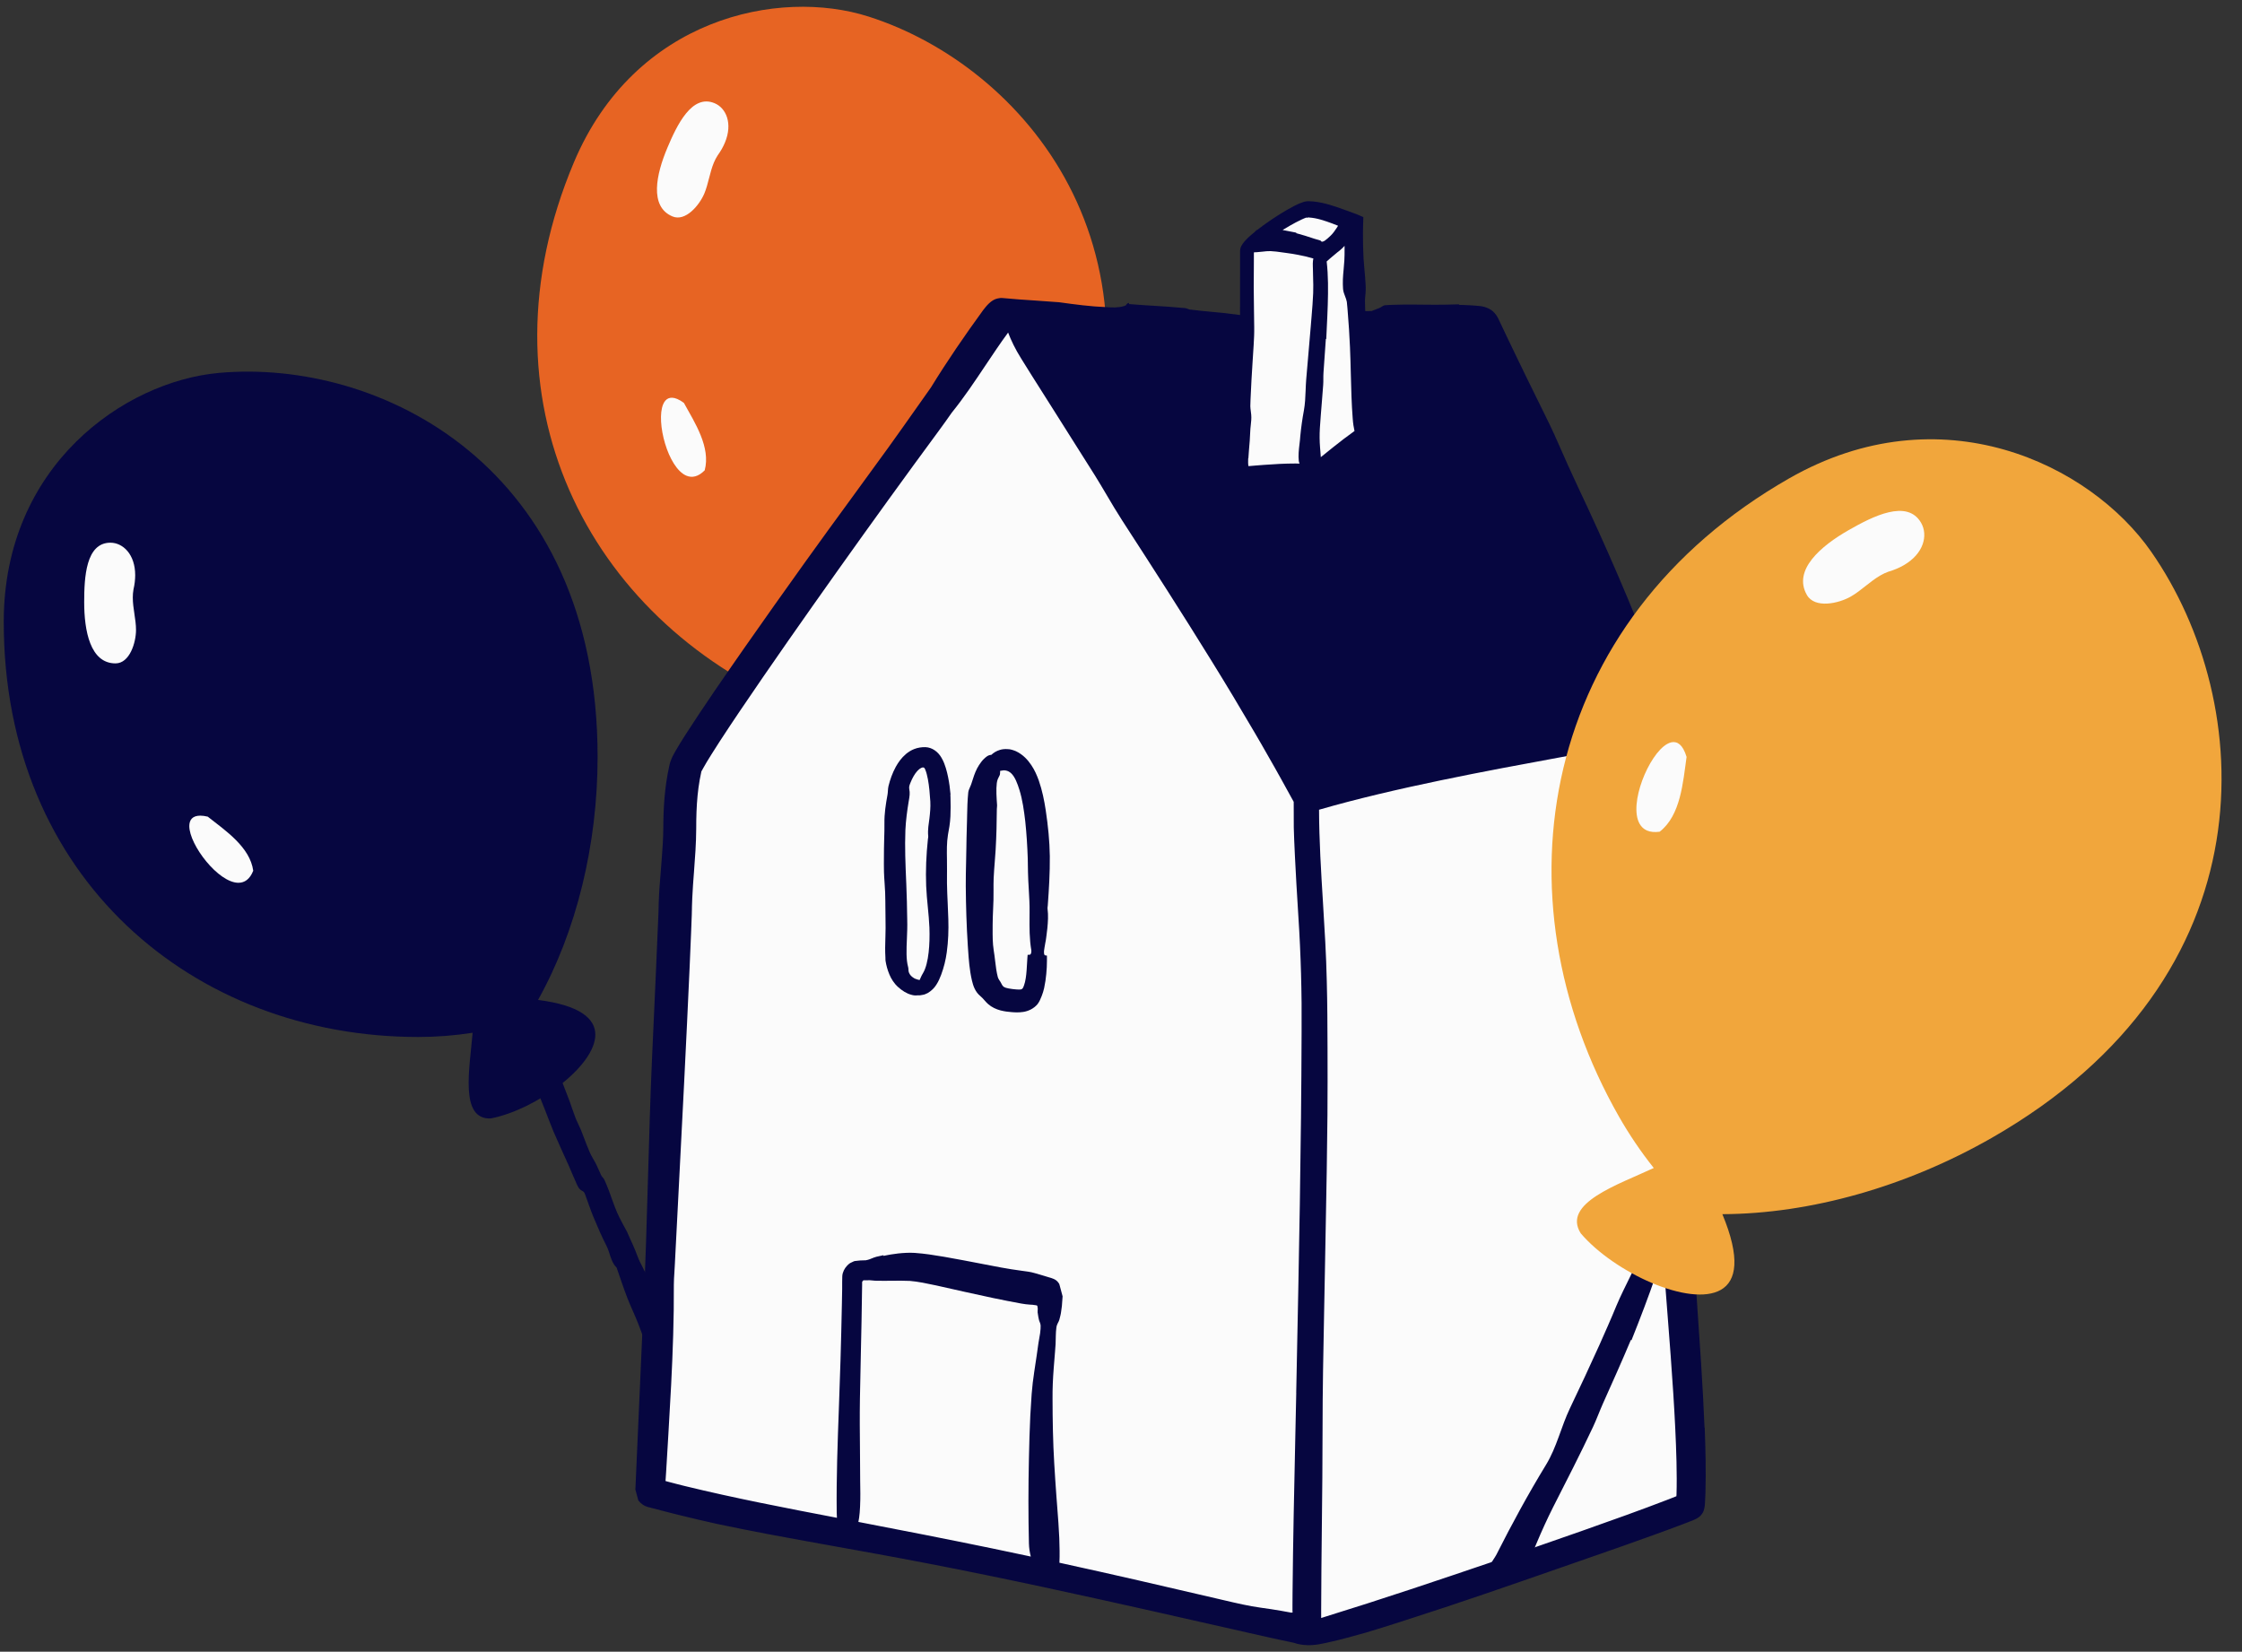 <svg width="300" height="221" viewBox="0 0 300 221" fill="none" xmlns="http://www.w3.org/2000/svg">
<rect x="0" y="0" width="300" height="221" fill="#333333" stroke="none"/>
<g clip-path="url(#clip0_39_13609)">
<path d="M113.23 96.779C111.045 100.973 107.06 106.813 111 108.284C116.955 109.555 126.605 107.323 128.255 103.405C129.095 101.418 127.86 98.966 122.995 96.144C131.31 89.678 138.425 80.08 142.975 69.305C158.095 33.475 136.86 8.808 116.24 2.223C104.185 -1.631 84.94 2.423 76.805 21.694C63.45 53.337 78.635 82.772 106.3 94.472C108.51 95.408 110.82 96.184 113.225 96.784L113.23 96.779Z" fill="#E76423"/>
<path d="M96.035 20.784C96.45 20.208 96.765 19.643 96.99 19.107C98.085 16.51 97.15 14.453 95.625 13.813C92.585 12.527 90.58 16.74 89.3 19.778C87.815 23.296 86.85 27.64 89.975 28.956C91.73 29.697 93.59 27.445 94.24 25.908C94.795 24.592 94.965 23.086 95.53 21.74C95.67 21.409 95.835 21.089 96.035 20.784Z" fill="#FBFBFB"/>
<path d="M91.505 53.898C92.97 56.55 95.125 59.853 94.295 62.93C93.43 63.806 92.6 63.961 91.845 63.646C89.365 62.6 87.755 56.42 88.735 54.098C89.06 53.327 89.67 52.982 90.63 53.387C90.895 53.497 91.185 53.667 91.505 53.903V53.898Z" fill="#FBFBFB"/>
<path d="M88.25 182.648C87.56 182.353 87.085 181.962 86.92 181.432C86.46 179.961 85.94 178.504 85.38 177.063C84.935 175.912 84.385 174.806 83.935 173.65C83.455 172.399 83.035 171.118 82.59 169.847C82.56 169.767 82.56 169.667 82.5 169.607C81.695 168.796 81.645 167.65 81.155 166.699C80.505 165.438 79.955 164.132 79.405 162.826C79.005 161.87 78.69 160.874 78.325 159.903C78.25 159.708 78.2 159.493 77.975 159.383C77.51 159.163 77.34 158.802 77.175 158.442C76.795 157.626 76.47 156.781 76.1 155.955C75.43 154.464 74.74 152.977 74.095 151.476C73.685 150.495 73.31 149.499 72.925 148.504C72.36 147.097 71.79 145.686 71.27 144.26C71.185 144.035 71.29 143.744 71.255 143.499C71.2 143.149 71.11 142.809 71.01 142.473C70.93 142.203 70.815 141.948 70.725 141.683C70.655 141.467 70.89 141.202 71.265 140.922C71.61 140.667 72.065 140.527 72.465 140.537C73.165 140.557 73.435 140.792 73.565 141.097C73.7 141.412 73.785 141.748 73.94 142.058C74.24 142.673 74.59 143.274 74.915 143.88C74.965 143.97 74.965 144.08 75 144.175C75.385 145.221 75.81 146.247 76.2 147.292C76.47 148.033 76.705 148.789 76.99 149.524C77.205 150.08 77.49 150.61 77.725 151.161C77.99 151.796 78.205 152.452 78.465 153.087C78.745 153.753 78.985 154.444 79.375 155.059C79.81 155.75 80.09 156.51 80.435 157.241C80.54 157.456 80.76 157.621 80.865 157.842C81.09 158.327 81.29 158.822 81.48 159.323C81.855 160.309 82.17 161.32 82.595 162.285C82.985 163.171 83.48 164.007 83.93 164.868C83.97 164.943 83.995 165.028 84.03 165.108C84.455 166.074 84.92 167.025 85.28 168.02C85.66 169.076 86.305 170.022 86.7 171.078L87.08 172.164C87.445 173.175 87.815 174.186 88.155 175.212C88.46 176.117 88.74 177.033 89.005 177.954C89.185 178.569 89.32 179.2 89.525 179.806C89.7 180.316 89.975 180.786 90.18 181.282C90.265 181.492 90.28 181.727 90.335 181.947C90.405 182.238 88.5 182.753 88.255 182.648H88.25Z" fill="#060640"/>
<path d="M63.24 138.185C62.86 142.899 61.46 149.83 65.66 149.65C71.64 148.504 79.66 142.689 79.66 138.435C79.66 136.278 77.57 134.502 71.995 133.791C77.14 124.598 79.965 112.983 79.965 101.283C79.965 62.389 50.815 47.937 29.26 49.899C16.655 51.05 0.5 62.274 0.5 83.198C0.5 117.547 25.93 138.75 55.965 138.75C58.365 138.75 60.795 138.565 63.24 138.185Z" fill="#060640"/>
<path d="M17.86 78.879C18.02 78.183 18.09 77.547 18.09 76.962C18.09 74.14 16.425 72.613 14.775 72.613C11.475 72.613 11.265 77.272 11.265 80.57C11.265 84.388 12.065 88.762 15.455 88.762C17.36 88.762 18.2 85.96 18.2 84.293C18.2 82.867 17.77 81.411 17.77 79.955C17.77 79.594 17.795 79.234 17.86 78.879Z" fill="#FBFBFB"/>
<path d="M27.8 109.27C30.18 111.142 33.45 113.343 33.885 116.506C33.43 117.652 32.725 118.118 31.905 118.118C29.215 118.118 25.33 113.053 25.33 110.531C25.33 109.695 25.76 109.135 26.8 109.135C27.085 109.135 27.42 109.175 27.805 109.27H27.8Z" fill="#FBFBFB"/>
<path d="M176.375 218.363C173.855 218.989 172.375 218.363 170.375 217.863L175 216.016L176.375 132.945L175 103.169L168.5 74.144L183.005 64.135C183.005 55.659 182.5 43.723 182.5 43.723C182.5 43.723 188.031 43.452 191.385 43.452H191.385C192.075 43.452 192.765 43.452 193.455 43.442C194.93 43.482 196.4 43.507 197.87 43.693C197.885 43.698 197.905 43.708 197.91 43.723C205.895 61.333 216.28 78.593 222.875 96.763C223.375 122.786 222.495 126.394 225.29 168.5C225.81 176.307 227.475 193.122 226.98 201.349C226.955 201.734 226.72 202.074 226.36 202.219C217.185 205.933 190.055 214.98 176.375 218.363Z" fill="#FBFBFB"/>
<path d="M134.515 42.106C146.905 62.504 162.185 83.517 174.875 106.837L174.895 110.966C175.35 121.995 176.045 125.749 176.045 136.758C176.045 163.857 175.04 190.92 174.89 218.093C174.89 218.128 174.855 218.158 174.82 218.148C121.27 205.643 105.905 204.657 87.215 199.532C87.19 199.527 87.175 199.507 87.18 199.482C87.76 190.194 90.365 122.381 90.365 121.985C90.365 118.357 90.945 114.424 90.945 110.716C90.945 107.933 91.12 105.201 91.725 102.624C92.415 99.691 129.48 47.196 134.52 41.541" fill="#FBFBFB"/>
<path d="M182.18 58.99C181.7 56.228 182.05 50.673 182.05 46.234C182.05 40.309 181.425 33.589 181.635 29.54C178.375 28.299 176.7 27.689 174.995 27.689C173.68 27.689 166.72 32.333 166.72 33.544C166.72 36.246 166.82 42.221 166.82 44.348C166.82 46.475 166.095 52.735 166.095 57.9C166.095 60.056 165.785 61.403 166.095 63.479C173.805 62.644 175.8 63.254 175.8 63.254C177.095 62.363 179.11 60.667 182.69 57.614" fill="#FBFBFB"/>
<path fill-rule="evenodd" clip-rule="evenodd" d="M140.475 114.569C140.45 112.522 140.235 110.475 139.925 108.393C139.725 107.087 139.465 105.771 138.995 104.42C138.745 103.744 138.465 103.059 137.995 102.368C137.54 101.693 136.905 100.967 135.94 100.512C135.585 100.371 135.22 100.236 134.845 100.236C134.475 100.206 134.115 100.236 133.79 100.341C133.33 100.476 132.95 100.717 132.645 101.002C132.455 101.002 132.265 101.072 132.09 101.182C131.455 101.627 131.065 102.238 130.755 102.793C130.428 103.434 130.237 104.045 130.053 104.634C130.037 104.684 130.021 104.735 130.005 104.785C129.955 104.956 129.881 105.124 129.807 105.291C129.697 105.541 129.587 105.789 129.56 106.041C129.45 107.127 129.43 108.143 129.41 109.127C129.405 109.354 129.401 109.58 129.395 109.805C129.387 110.12 129.378 110.441 129.368 110.767L129.368 110.767C129.343 111.645 129.317 112.549 129.31 113.433C129.302 114.09 129.287 114.748 129.272 115.406C129.248 116.46 129.224 117.515 129.23 118.572C129.25 121.219 129.33 123.872 129.505 126.569C129.516 126.731 129.527 126.892 129.538 127.054C129.629 128.393 129.72 129.752 130.055 131.198C130.225 131.899 130.47 132.699 131.205 133.3C131.381 133.443 131.542 133.625 131.708 133.814C131.868 133.996 132.034 134.184 132.225 134.351C132.715 134.781 133.33 135.051 133.865 135.191C134.41 135.332 134.895 135.387 135.35 135.422C135.765 135.457 136.315 135.492 136.925 135.397C137.23 135.352 137.585 135.246 137.92 135.076C138.26 134.901 138.575 134.656 138.815 134.376C139.084 134.032 139.229 133.666 139.354 133.349C139.373 133.302 139.392 133.255 139.41 133.21C139.545 132.882 139.619 132.587 139.694 132.287C139.703 132.253 139.711 132.218 139.72 132.184C139.855 131.538 139.95 130.918 140 130.322C140.06 129.722 140.09 129.126 140.09 128.541V127.88C140.09 127.87 140.09 127.86 140.02 127.85C140.01 127.845 139.961 127.839 139.911 127.833C139.859 127.827 139.808 127.82 139.8 127.815L139.765 127.76C139.742 127.728 139.732 127.692 139.719 127.66L139.715 127.65C139.665 127.36 139.715 127.069 139.765 126.784C139.789 126.577 139.83 126.371 139.872 126.165C139.917 125.942 139.962 125.719 139.985 125.493C139.998 125.389 140.012 125.285 140.026 125.181L140.026 125.18C140.068 124.854 140.111 124.527 140.145 124.197C140.23 123.331 140.285 122.46 140.17 121.59C140.157 121.496 140.17 121.403 140.183 121.309C140.19 121.263 140.197 121.216 140.2 121.169C140.36 118.982 140.495 116.781 140.475 114.559V114.569ZM137.945 127.6C137.939 127.609 137.933 127.619 137.927 127.629C137.906 127.666 137.883 127.704 137.82 127.74C137.645 127.74 137.53 127.75 137.505 127.76C137.503 127.765 137.503 127.771 137.503 127.778C137.503 127.784 137.503 127.79 137.5 127.795V127.865L137.475 128.15L137.37 129.832C137.315 130.562 137.225 131.293 137.02 131.854C136.995 131.939 136.965 132.004 136.935 132.064C136.926 132.081 136.918 132.1 136.91 132.119C136.889 132.165 136.868 132.212 136.84 132.244C136.816 132.268 136.789 132.289 136.764 132.309C136.747 132.322 136.731 132.335 136.715 132.349C136.693 132.365 136.671 132.368 136.652 132.371C136.636 132.373 136.621 132.375 136.61 132.384C136.566 132.397 136.558 132.397 136.535 132.395C136.512 132.394 136.477 132.392 136.385 132.399C136.355 132.404 136.29 132.399 136.23 132.399C136.17 132.399 136.115 132.399 136.03 132.389L135.795 132.369L135.505 132.339C135.13 132.294 134.8 132.234 134.58 132.164C134.355 132.084 134.28 132.024 134.215 131.954C134.15 131.884 134.045 131.738 133.93 131.488C133.924 131.477 133.917 131.466 133.91 131.454L133.898 131.433C133.849 131.345 133.789 131.238 133.715 131.148C133.7 131.122 133.685 131.096 133.67 131.07C133.609 130.963 133.547 130.857 133.515 130.728C133.337 130.068 133.249 129.325 133.157 128.559C133.103 128.099 133.047 127.63 132.97 127.165C132.815 126.201 132.819 125.207 132.824 124.212C132.824 124.05 132.825 123.888 132.825 123.727C132.828 123.012 132.859 122.295 132.89 121.577L132.89 121.577C132.906 121.189 132.923 120.801 132.935 120.414C132.946 119.983 132.944 119.552 132.943 119.119C132.94 118.587 132.938 118.054 132.96 117.521C132.991 116.793 133.049 116.065 133.106 115.338C133.15 114.792 133.193 114.245 133.225 113.698C133.275 112.797 133.315 111.891 133.34 110.986L133.385 108.248C133.385 108.176 133.394 108.103 133.403 108.03C133.414 107.941 133.426 107.851 133.42 107.763L133.418 107.737C133.344 106.68 133.271 105.644 133.38 104.78C133.426 104.367 133.589 104.066 133.704 103.853L133.73 103.804C133.749 103.773 133.762 103.735 133.774 103.701C133.781 103.68 133.788 103.661 133.795 103.644C133.806 103.617 133.808 103.575 133.81 103.532C133.812 103.497 133.813 103.46 133.82 103.429C133.83 103.364 133.83 103.269 133.825 103.144C133.835 103.144 133.845 103.141 133.855 103.139C133.859 103.138 133.863 103.137 133.867 103.136C133.873 103.135 133.879 103.134 133.885 103.134C134.395 103.009 134.845 103.059 135.29 103.454C135.81 103.939 136.135 104.81 136.405 105.676C136.815 106.987 137.02 108.448 137.19 109.9C137.365 111.551 137.47 113.232 137.525 114.924L137.555 116.736C137.57 117.479 137.614 118.224 137.659 118.971C137.72 120.008 137.782 121.049 137.765 122.09C137.764 122.196 137.764 122.301 137.763 122.406L137.762 122.561C137.75 124.093 137.737 125.637 138.005 127.185C138.004 127.209 138.004 127.234 138.003 127.258C138.001 127.372 137.999 127.484 137.95 127.595L137.945 127.6Z" fill="#060640"/>
<path fill-rule="evenodd" clip-rule="evenodd" d="M126.865 103.985C127.025 104.77 127.125 105.541 127.19 106.307L127.17 106.312C127.185 106.447 127.185 106.587 127.185 106.722C127.21 107.563 127.215 108.378 127.175 109.229C127.155 109.659 127.11 110.11 127.045 110.54L126.845 111.696C126.673 112.744 126.693 113.867 126.712 114.99C126.721 115.503 126.729 116.015 126.72 116.52C126.719 116.629 126.718 116.738 126.717 116.847C126.712 117.292 126.707 117.741 126.715 118.187C126.726 119.073 126.768 119.963 126.81 120.866C126.843 121.563 126.875 122.268 126.895 122.986C126.94 124.437 126.89 125.948 126.685 127.425C126.55 128.421 126.31 129.421 125.93 130.437C125.765 130.863 125.585 131.303 125.305 131.733C125.05 132.164 124.635 132.579 124.14 132.869L124.121 132.879C123.907 132.981 123.688 133.086 123.455 133.115L123.1 133.175C122.98 133.18 122.87 133.18 122.755 133.18H122.735C122.485 133.21 122.22 133.185 121.955 133.105C121.32 132.945 120.7 132.544 120.18 132.074C119.645 131.598 119.26 130.988 119.01 130.387C118.755 129.782 118.59 129.171 118.5 128.591C118.479 128.483 118.48 128.378 118.48 128.274C118.481 128.205 118.481 128.135 118.475 128.065C118.42 127.2 118.445 126.386 118.469 125.614C118.471 125.547 118.473 125.48 118.475 125.413C118.505 124.572 118.505 123.797 118.49 122.956C118.483 122.515 118.479 122.073 118.476 121.628C118.47 120.891 118.465 120.149 118.44 119.403C118.424 118.989 118.395 118.575 118.367 118.16C118.333 117.67 118.299 117.178 118.285 116.685C118.265 115.989 118.272 115.288 118.278 114.584C118.282 114.231 118.285 113.877 118.285 113.523C118.289 113.073 118.302 112.621 118.315 112.167C118.335 111.499 118.354 110.826 118.345 110.15C118.325 108.879 118.52 107.618 118.755 106.342C118.786 106.172 118.798 105.997 118.809 105.822C118.823 105.604 118.837 105.384 118.89 105.171C119.105 104.315 119.4 103.454 119.87 102.593C120.195 102.013 120.605 101.417 121.225 100.887C121.545 100.627 121.905 100.386 122.335 100.221C122.805 100.036 123.34 99.956 123.845 99.971C124.76 100.011 125.545 100.612 125.99 101.407C126.157 101.694 126.232 101.872 126.312 102.064C126.323 102.09 126.334 102.116 126.345 102.143C126.43 102.363 126.505 102.573 126.565 102.778C126.69 103.189 126.785 103.589 126.865 103.985ZM124.181 112.16C124.196 112.069 124.212 111.98 124.205 111.891C124.16 111.461 124.175 111.016 124.22 110.61L124.365 109.504C124.45 108.789 124.53 107.993 124.485 107.227C124.42 106.211 124.335 105.196 124.16 104.255C124.07 103.789 123.96 103.334 123.815 102.994C123.809 102.981 123.804 102.968 123.799 102.956C123.786 102.926 123.774 102.899 123.76 102.874C123.755 102.859 123.75 102.849 123.745 102.839C123.738 102.829 123.731 102.819 123.725 102.808C123.719 102.798 123.713 102.788 123.705 102.778C123.675 102.738 123.635 102.703 123.585 102.693C123.57 102.688 123.555 102.688 123.54 102.688C123.517 102.685 123.493 102.686 123.47 102.687C123.458 102.688 123.447 102.688 123.435 102.688C123.412 102.688 123.353 102.713 123.279 102.744L123.255 102.753C123.1 102.824 122.92 102.964 122.745 103.159C122.39 103.544 122.075 104.115 121.83 104.725L121.826 104.736C121.722 104.989 121.606 105.27 121.665 105.556C121.786 106.106 121.699 106.604 121.61 107.114C121.603 107.152 121.597 107.189 121.59 107.227C121.385 108.478 121.21 109.77 121.15 111.066C121.058 113.354 121.159 115.699 121.261 118.059L121.27 118.257C121.335 119.833 121.375 121.425 121.395 123.051C121.423 123.918 121.386 124.79 121.351 125.626C121.29 127.06 121.234 128.386 121.515 129.391C121.547 129.496 121.552 129.613 121.557 129.728C121.563 129.866 121.568 130.003 121.62 130.117C121.74 130.432 121.955 130.658 122.245 130.838C122.265 130.849 122.284 130.862 122.304 130.874C122.343 130.898 122.382 130.923 122.425 130.943L122.635 131.018C122.721 131.057 122.823 131.079 122.928 131.101C122.969 131.11 123.009 131.118 123.05 131.128C123.063 131.102 123.076 131.078 123.088 131.055C123.122 130.989 123.153 130.932 123.175 130.858C123.19 130.825 123.205 130.791 123.22 130.758C123.291 130.6 123.367 130.431 123.49 130.237C123.905 129.572 124.14 128.491 124.26 127.435C124.38 126.349 124.405 125.238 124.365 124.117C124.33 123.225 124.242 122.314 124.152 121.388C124.062 120.455 123.97 119.507 123.93 118.547C123.85 116.465 123.94 114.399 124.16 112.302C124.165 112.254 124.173 112.207 124.181 112.16Z" fill="#060640"/>
<path fill-rule="evenodd" clip-rule="evenodd" d="M228.08 191.025C227.965 188.132 227.805 185.25 227.62 182.372C227.376 178.742 227.131 175.107 226.887 171.471L226.855 170.997C226.615 167.229 226.44 163.421 226.305 159.628C226.29 159.114 226.272 158.6 226.253 158.086C226.217 157.059 226.18 156.031 226.17 155.004C226.17 153.457 226.14 151.916 226.085 150.38C225.99 147.297 225.865 144.219 225.715 141.147C225.365 134.996 225.105 128.856 225.015 122.701C225.001 121.859 224.989 121.015 224.976 120.171C224.903 115.402 224.83 110.592 224.63 105.801C224.598 104.804 224.519 103.809 224.44 102.817L224.44 102.815C224.407 102.404 224.374 101.993 224.345 101.582C224.331 101.435 224.317 101.287 224.302 101.14C224.248 100.587 224.193 100.034 224.185 99.481C224.182 99.129 224.179 98.776 224.175 98.425C224.171 98.077 224.167 97.73 224.165 97.384V97.124C224.165 96.999 224.165 96.843 224.155 96.698C224.155 96.595 224.12 96.497 224.085 96.4C224.071 96.361 224.057 96.322 224.045 96.283L223.57 94.957C223.335 94.296 223.1 93.636 222.865 92.98L222.864 92.979C222.38 91.673 221.895 90.367 221.41 89.072C218.29 80.9 214.82 72.908 211.12 65.101C210.2 63.149 209.325 61.178 208.46 59.206C207.765 57.598 206.99 56.034 206.217 54.472C206.039 54.113 205.862 53.755 205.685 53.396L205.452 52.922C204.585 51.159 203.719 49.399 202.875 47.636L201.49 44.753L200.455 42.562C199.955 41.616 199.24 41.15 198.2 40.97C197.295 40.865 196.07 40.805 195.745 40.805L195.255 40.795L195.22 40.72L193.415 40.765C192.483 40.786 191.464 40.775 190.433 40.764C189.528 40.754 188.614 40.743 187.74 40.755C187.27 40.76 186.815 40.77 186.37 40.785C186.15 40.795 185.935 40.805 185.72 40.815C185.658 40.822 185.595 40.825 185.533 40.828C185.386 40.834 185.241 40.84 185.1 40.91C185.02 40.95 184.94 41.001 184.862 41.051C184.744 41.126 184.629 41.199 184.515 41.235C184.47 41.253 184.426 41.271 184.383 41.288C184.241 41.345 184.104 41.4 183.97 41.446C183.815 41.501 183.67 41.556 183.53 41.616C183.25 41.616 182.965 41.621 182.68 41.626C182.68 41.556 182.68 41.481 182.675 41.41C182.672 41.261 182.667 41.11 182.661 40.96L182.661 40.959C182.646 40.544 182.631 40.127 182.675 39.704C182.745 39.134 182.77 38.563 182.725 37.998C182.695 37.377 182.638 36.757 182.581 36.138C182.534 35.625 182.487 35.112 182.455 34.6C182.39 33.469 182.375 32.333 182.375 31.212L182.39 30.231L182.42 29.3V29.145C182.421 29.14 182.421 29.135 182.422 29.13C182.427 29.083 182.433 29.029 182.375 29.025C182.265 28.979 182.157 28.931 182.049 28.884C181.782 28.767 181.516 28.651 181.235 28.555L180.285 28.204C180.14 28.153 179.995 28.101 179.85 28.049C178.564 27.588 177.246 27.115 175.755 26.958C175.55 26.943 175.34 26.928 175.135 26.923C174.895 26.913 174.555 26.968 174.33 27.053C173.909 27.194 173.568 27.362 173.225 27.531L173.19 27.549C172.485 27.909 171.825 28.299 171.175 28.71C170.175 29.34 169.21 30.006 168.27 30.736C168.145 30.776 168.01 30.887 167.885 31.042C167.465 31.382 167.05 31.737 166.65 32.168C166.605 32.213 166.56 32.266 166.515 32.32C166.5 32.337 166.485 32.355 166.47 32.373C166.415 32.438 166.355 32.518 166.27 32.633C166.14 32.838 166.01 33.053 165.97 33.294C165.925 33.458 165.931 33.671 165.934 33.815C165.935 33.865 165.936 33.906 165.935 33.934L165.93 42.151C165.245 42.056 164.56 41.966 163.875 41.891C163.577 41.861 163.195 41.826 162.773 41.786C161.55 41.671 159.986 41.525 159.135 41.406C158.885 41.29 158.63 41.2 158.35 41.205C157.04 41.08 155.705 40.995 154.395 40.915C153.496 40.866 152.599 40.799 151.701 40.732C151.511 40.718 151.32 40.704 151.13 40.69C151.127 40.689 151.123 40.688 151.119 40.688C151.118 40.688 151.116 40.688 151.114 40.688C151.102 40.688 151.09 40.688 151.08 40.675C151.078 40.665 151.077 40.648 151.075 40.63C151.071 40.594 151.067 40.551 151.06 40.535C151.054 40.526 151.05 40.528 151.045 40.529C151.042 40.531 151.039 40.532 151.035 40.53C150.97 40.53 150.9 40.58 150.83 40.635C150.823 40.641 150.815 40.647 150.808 40.653C150.78 40.674 150.753 40.695 150.725 40.75C150.671 40.862 150.587 40.891 150.499 40.921C150.473 40.93 150.446 40.939 150.42 40.95C149.67 41.185 148.81 41.155 148.035 41.095C145.91 41.015 143.81 40.73 141.71 40.44C140.671 40.355 139.629 40.286 138.587 40.217C137.114 40.12 135.639 40.023 134.17 39.879C133.98 39.854 133.685 39.879 133.445 39.944C132.61 40.139 131.985 40.94 131.55 41.501C129.1 44.873 126.74 48.301 124.57 51.84C123.984 52.667 123.4 53.495 122.817 54.323L122.816 54.324C121.497 56.195 120.178 58.066 118.84 59.922C117.229 62.155 115.605 64.377 113.98 66.6L113.98 66.601C111.899 69.448 109.818 72.295 107.765 75.165C105.035 78.978 102.32 82.801 99.63 86.65L99.486 86.857C96.849 90.646 94.224 94.418 91.695 98.35C91.613 98.481 91.531 98.611 91.449 98.742C91.169 99.185 90.889 99.63 90.615 100.101C90.44 100.386 90.25 100.732 90.065 101.077C89.995 101.187 89.825 101.567 89.72 101.878L89.64 102.118L89.61 102.248L89.55 102.513C89.235 103.919 89.04 105.331 88.92 106.727C88.8 108.118 88.76 109.519 88.755 110.855C88.745 112.097 88.665 113.373 88.565 114.669L88.255 118.642C88.21 119.318 88.17 120.003 88.145 120.694C88.135 121.039 88.125 121.39 88.12 121.74C88.12 121.925 88.115 122.08 88.105 122.22L88.085 122.666L87.745 130.583L87.235 141.862C87.011 147.022 86.863 152.183 86.715 157.345C86.546 163.241 86.378 169.139 86.095 175.036C85.911 179.171 85.728 183.306 85.545 187.442C85.371 191.394 85.196 195.347 85.02 199.302L85.23 200.077L85.335 200.463C85.35 200.503 85.359 200.545 85.368 200.587C85.388 200.677 85.407 200.765 85.475 200.833C85.75 201.183 86.21 201.539 86.855 201.679L89.54 202.379C90.351 202.592 91.166 202.786 91.981 202.98L91.983 202.981C92.453 203.093 92.922 203.205 93.39 203.32L95.915 203.896C100.523 204.879 105.141 205.714 109.74 206.545L109.741 206.545L110.06 206.603L110.539 206.689C115.089 207.506 119.624 208.32 124.155 209.195C134.38 211.167 144.55 213.394 154.71 215.681C159.865 216.847 165.025 218.013 170.185 219.179L173.1 219.799C173.59 219.975 174.195 220.105 174.93 220.125C175.43 220.14 175.98 220.1 176.565 219.995C177.125 219.896 177.64 219.777 178.262 219.633L178.28 219.629C179.52 219.349 180.97 218.949 182.72 218.458C184.286 218 185.799 217.514 187.328 217.023C187.634 216.924 187.942 216.825 188.25 216.727C195.11 214.536 201.85 212.188 208.673 209.812L208.674 209.811C210.189 209.283 211.709 208.754 213.235 208.224L213.537 208.119C216.137 207.213 218.741 206.306 221.345 205.357C222.7 204.872 224.05 204.371 225.405 203.856C225.502 203.817 225.636 203.765 225.788 203.707C226.065 203.6 226.403 203.47 226.69 203.35C226.92 203.245 227.13 203.14 227.325 202.995C227.52 202.85 227.685 202.665 227.815 202.455C228.07 202.024 228.115 201.549 228.145 201.033L228.205 199.732C228.285 196.805 228.215 193.907 228.105 191.01L228.08 191.025ZM179.605 33.214C179.71 33.108 179.815 33.003 179.915 32.893V33.003C179.915 33.104 179.915 33.205 179.916 33.305L179.916 33.314C179.917 33.831 179.918 34.348 179.885 34.865C179.863 35.263 179.826 35.661 179.789 36.058L179.789 36.06C179.768 36.281 179.748 36.502 179.73 36.721C179.695 37.137 179.68 37.552 179.685 37.963C179.686 38.012 179.687 38.062 179.688 38.112C179.695 38.472 179.701 38.832 179.82 39.189C179.866 39.339 179.925 39.489 179.983 39.639C180.081 39.892 180.179 40.145 180.22 40.4C180.254 40.649 180.273 40.899 180.291 41.148C180.303 41.304 180.315 41.46 180.33 41.616C180.465 43.237 180.57 44.843 180.64 46.44C180.693 47.64 180.723 48.844 180.753 50.046C180.802 52.041 180.852 54.033 181.005 56.003C181.05 56.654 181.14 57.214 181.245 57.67C180.29 58.35 179.36 59.061 178.455 59.786L176.735 61.168C176.726 60.9 176.702 60.635 176.677 60.369C176.662 60.202 176.647 60.035 176.635 59.867C176.565 59.016 176.56 58.15 176.61 57.294C176.682 56.176 176.773 55.058 176.864 53.939C176.93 53.126 176.996 52.313 177.055 51.499C177.075 51.227 177.075 50.953 177.075 50.678C177.075 50.403 177.075 50.128 177.095 49.853L177.41 45.349H177.465C177.488 44.806 177.515 44.262 177.541 43.719C177.589 42.746 177.636 41.775 177.665 40.805C177.725 38.833 177.74 36.872 177.52 34.985C177.808 34.717 178.092 34.481 178.382 34.239L178.383 34.239C178.52 34.125 178.659 34.01 178.8 33.889L178.95 33.764L179.05 33.689L179.245 33.534C179.349 33.449 179.444 33.362 179.54 33.273C179.563 33.252 179.586 33.23 179.61 33.209L179.605 33.214ZM171.835 30.651C172.335 30.346 172.84 30.051 173.35 29.78C173.85 29.515 174.385 29.255 174.825 29.1L174.85 29.15C174.965 29.11 175.05 29.09 175.03 29.095H175.04L175.195 29.105C175.44 29.125 175.685 29.15 175.94 29.2C176.44 29.29 176.97 29.45 177.51 29.63C178.015 29.8 178.53 30.001 179.045 30.206C179.001 30.279 178.954 30.353 178.909 30.424C178.892 30.45 178.876 30.476 178.86 30.501C178.615 30.872 178.36 31.237 178.045 31.537C177.79 31.787 177.51 32.028 177.25 32.218C177.12 32.288 177 32.343 176.9 32.343L176.875 32.353L176.845 32.328L176.79 32.283C176.755 32.253 176.725 32.223 176.7 32.193C176.725 32.193 176.515 32.127 176.365 32.083C176.334 32.075 176.303 32.067 176.272 32.059C176.148 32.028 176.024 31.996 175.9 31.952C175.07 31.662 174.25 31.422 173.455 31.202V31.132L173.174 31.075C172.647 30.969 172.13 30.866 171.625 30.776C171.695 30.731 171.765 30.686 171.835 30.646V30.651ZM167.104 60.464L167.104 60.463C167.108 60.41 167.112 60.356 167.117 60.302C167.12 60.267 167.122 60.232 167.125 60.197C167.195 59.431 167.265 58.6 167.29 57.795C167.298 57.494 167.331 57.194 167.364 56.894C167.416 56.43 167.468 55.966 167.425 55.498C167.413 55.341 167.392 55.184 167.37 55.026C167.339 54.796 167.308 54.565 167.305 54.337C167.305 54.063 167.318 53.79 167.33 53.515C167.335 53.402 167.341 53.289 167.345 53.176C167.41 51.629 167.5 50.078 167.6 48.522L167.75 46.175L167.81 44.979C167.817 44.845 167.819 44.704 167.821 44.563C167.822 44.536 167.822 44.508 167.822 44.481C167.823 44.438 167.824 44.395 167.825 44.353V43.768C167.819 43.038 167.807 42.309 167.795 41.58C167.777 40.54 167.76 39.5 167.76 38.458L167.78 34.815V33.904L167.79 33.804V33.759C167.853 33.759 167.916 33.755 167.979 33.751C168.04 33.748 168.101 33.744 168.16 33.744C168.419 33.73 168.674 33.7 168.923 33.672C169.295 33.629 169.655 33.587 170.005 33.599C170.532 33.62 171.051 33.694 171.565 33.768C171.788 33.8 172.009 33.832 172.23 33.859C172.71 33.919 173.185 34.004 173.65 34.089C174.385 34.224 175.09 34.389 175.74 34.585C175.7 34.755 175.675 34.97 175.665 35.245C175.658 35.405 175.665 35.562 175.672 35.721C175.675 35.8 175.678 35.88 175.68 35.961C175.683 36.333 175.694 36.705 175.704 37.076C175.725 37.787 175.745 38.497 175.715 39.214C175.674 40.25 175.588 41.293 175.501 42.336L175.501 42.34C175.47 42.711 175.439 43.082 175.41 43.452L174.78 50.804C174.742 51.283 174.723 51.766 174.704 52.249C174.669 53.155 174.633 54.059 174.47 54.937C174.26 56.063 174.105 57.184 173.995 58.31C173.972 58.68 173.928 59.05 173.884 59.42C173.795 60.172 173.706 60.924 173.79 61.678C173.8 61.798 173.845 61.913 173.9 62.028C173.808 62.028 173.715 62.026 173.623 62.023C173.53 62.021 173.438 62.018 173.345 62.018C171.925 62.018 170.52 62.098 169.12 62.203L168.07 62.284L167.545 62.329L167.055 62.369C167.021 62.221 167.015 62.044 167.01 61.88L167.01 61.873C167.01 61.683 167.01 61.508 167.02 61.318H167.045C167.057 61.045 167.08 60.757 167.104 60.464ZM139.235 177.823C139.21 178.209 139.155 178.584 139.08 178.964C138.98 179.473 138.911 179.984 138.842 180.496C138.807 180.749 138.773 181.003 138.735 181.256L138.735 181.259C138.62 182.028 138.505 182.798 138.39 183.558C138.245 184.524 138.12 185.51 138.045 186.516C137.975 187.487 137.915 188.447 137.865 189.408C137.77 191.33 137.72 193.247 137.68 195.158C137.595 198.977 137.59 202.765 137.68 206.523C137.695 207.144 137.79 207.724 137.93 208.27L137.472 208.172L137.465 208.17C135.881 207.833 134.3 207.497 132.715 207.169C126.77 205.943 120.81 204.777 114.86 203.636C115.005 202.96 115.09 202.019 115.115 200.648C115.128 200.105 115.119 199.573 115.111 199.039C115.106 198.771 115.102 198.502 115.1 198.231C115.1 196.836 115.086 195.445 115.073 194.054C115.05 191.781 115.028 189.506 115.065 187.206C115.098 185.116 115.145 183.016 115.193 180.911C115.253 178.213 115.314 175.508 115.345 172.809L115.36 171.908V171.608C115.35 171.508 115.41 171.413 115.485 171.348C115.537 171.292 115.611 171.297 115.683 171.302C115.715 171.304 115.746 171.306 115.775 171.303H116.075C116.125 171.298 116.175 171.293 116.22 171.298C116.285 171.288 116.415 171.298 116.51 171.308L117.125 171.363C117.871 171.383 118.608 171.375 119.326 171.368H119.327C120.168 171.359 120.984 171.35 121.76 171.388C122.26 171.423 122.88 171.523 123.475 171.628C124.08 171.743 124.7 171.868 125.315 172.003L129.06 172.844C131.57 173.409 134.11 173.955 136.675 174.42C137.065 174.49 137.46 174.54 137.86 174.565L138.155 174.58L138.26 174.595L138.475 174.626C138.505 174.631 138.537 174.634 138.569 174.637C138.682 174.648 138.796 174.659 138.815 174.776L138.865 175.136L138.845 175.336C138.836 175.368 138.842 175.394 138.847 175.42C138.854 175.454 138.861 175.488 138.835 175.536C138.843 175.588 138.851 175.639 138.859 175.691C138.865 175.732 138.871 175.774 138.878 175.816C138.919 176.097 138.961 176.383 139.04 176.672C139.061 176.733 139.085 176.795 139.11 176.857C139.162 176.989 139.215 177.123 139.235 177.253C139.252 177.383 139.246 177.511 139.241 177.638C139.238 177.702 139.235 177.765 139.235 177.828V177.823ZM173.45 186.371C173.409 188.341 173.366 190.311 173.323 192.282L173.323 192.283C173.172 199.224 173.021 206.17 172.955 213.119L172.945 214.705V215.591L172.95 215.611L172.97 215.716C172.973 215.745 172.956 215.745 172.937 215.745C172.926 215.745 172.914 215.746 172.905 215.751L172.855 215.766H172.825L172.81 215.776H172.79L172.705 215.761L171.38 215.521C170.495 215.371 169.615 215.231 168.73 215.115C167.149 214.905 165.409 214.496 163.712 214.098C163.391 214.023 163.072 213.948 162.755 213.874C155.77 212.238 148.775 210.627 141.76 209.095C141.812 208.037 141.779 206.973 141.745 205.918L141.74 205.762C141.682 204.407 141.577 203.058 141.472 201.711C141.432 201.198 141.392 200.685 141.355 200.173C141.15 197.285 140.95 194.363 140.89 191.46C140.86 190.039 140.84 188.618 140.84 187.201C140.825 185.795 140.89 184.434 141 183.018L141.17 180.896C141.24 180.185 141.275 179.465 141.275 178.744C141.28 178.384 141.305 178.023 141.35 177.658C141.365 177.478 141.415 177.298 141.505 177.118C141.525 177.077 141.547 177.036 141.568 176.996C141.64 176.858 141.711 176.72 141.75 176.577L141.89 176.027L141.95 175.746C141.97 175.646 141.985 175.586 142 175.406C142.081 174.993 142.11 174.542 142.138 174.091C142.152 173.876 142.166 173.661 142.185 173.449L141.93 172.494L141.8 172.013C141.79 171.983 141.781 171.95 141.773 171.916C141.76 171.868 141.748 171.82 141.73 171.778C141.713 171.75 141.692 171.722 141.671 171.694C141.646 171.663 141.621 171.63 141.6 171.593C141.285 171.163 140.792 171.027 140.296 170.89L140.295 170.889C140.122 170.841 139.947 170.793 139.78 170.732L138.71 170.412C138.49 170.347 138.265 170.287 138.045 170.237C137.749 170.17 137.447 170.13 137.146 170.09C136.993 170.07 136.841 170.05 136.69 170.027C135.78 169.901 134.87 169.766 133.965 169.596C133.089 169.432 132.213 169.263 131.334 169.094L131.331 169.093C129.718 168.782 128.093 168.468 126.44 168.18L126.153 168.132C124.959 167.933 123.784 167.737 122.395 167.639L121.78 167.619L121.23 167.634C120.875 167.649 120.525 167.679 120.185 167.715C119.505 167.79 118.85 167.905 118.215 168.035L118.2 167.95L117.26 168.16C117.04 168.217 116.827 168.304 116.615 168.391C116.529 168.426 116.442 168.462 116.355 168.495C116.28 168.525 116.205 168.545 116.13 168.565C116.112 168.569 116.101 168.572 116.09 168.575C116.07 168.58 116.05 168.586 115.99 168.595C115.91 168.63 115.835 168.63 115.755 168.63C115.659 168.635 115.561 168.637 115.463 168.639L115.461 168.64C115.245 168.644 115.028 168.649 114.825 168.68L114.375 168.73C114.283 168.746 114.214 168.782 114.144 168.818C114.104 168.838 114.064 168.859 114.02 168.876C113.98 168.897 113.939 168.916 113.897 168.934C113.825 168.967 113.752 169 113.685 169.051C113.575 169.131 113.465 169.226 113.37 169.326C113.175 169.531 113.01 169.766 112.915 169.976C112.81 170.207 112.71 170.472 112.705 170.787C112.692 170.994 112.692 171.205 112.692 171.417C112.692 171.522 112.692 171.628 112.69 171.733V172.449L112.655 174.375C112.605 176.948 112.54 179.515 112.465 182.077C112.406 184.149 112.33 186.218 112.255 188.274C112.078 193.067 111.904 197.796 111.96 202.369C111.96 202.62 111.975 202.86 111.99 203.085C105.125 201.769 98.29 200.458 91.565 198.816C91.161 198.721 90.761 198.616 90.362 198.512L90.36 198.511L89.365 198.251L89.115 198.181C89.115 198.181 89.075 198.171 89.055 198.161V198.096L89.065 197.966L89.13 197L89.43 191.985L89.805 185.3C90.03 180.846 90.19 176.387 90.165 171.928C90.165 171.382 90.201 170.819 90.238 170.255C90.257 169.956 90.276 169.658 90.29 169.361C90.444 166.345 90.6 163.33 90.755 160.314L90.755 160.312C91.287 150.003 91.82 139.695 92.28 129.381L92.475 124.772L92.565 122.42C92.577 122.142 92.58 121.911 92.583 121.688C92.585 121.55 92.586 121.416 92.59 121.274L92.63 120.174C92.681 119.02 92.77 117.847 92.862 116.652C93.004 114.783 93.151 112.86 93.16 110.87C93.16 109.359 93.2 107.908 93.34 106.472C93.41 105.756 93.5 105.05 93.625 104.355C93.685 104.01 93.755 103.664 93.83 103.324L93.86 103.199V103.169L93.87 103.154H93.885V103.169C93.885 103.169 93.94 103.069 93.955 103.044L94.065 102.834C94.38 102.263 94.78 101.602 95.175 100.977C95.486 100.47 95.817 99.959 96.146 99.451C96.229 99.322 96.312 99.194 96.395 99.065C97.225 97.789 98.07 96.518 98.925 95.252C103.22 88.897 107.65 82.596 112.105 76.321C116.565 70.05 121.07 63.81 125.635 57.62C126.225 56.824 126.79 56.023 127.35 55.222C128.966 53.228 130.427 51.042 131.866 48.888C132.87 47.384 133.865 45.895 134.895 44.498C135.29 45.534 135.84 46.695 136.65 47.986C137.566 49.472 138.502 50.947 139.437 52.42C139.973 53.264 140.509 54.107 141.04 54.952C141.864 56.255 142.687 57.56 143.51 58.865L143.519 58.879L143.52 58.88C144.518 60.461 145.515 62.041 146.51 63.615C147.051 64.483 147.57 65.362 148.088 66.239C148.761 67.379 149.432 68.516 150.15 69.625C154.195 75.865 158.215 82.111 162.11 88.421C164.065 91.574 165.97 94.752 167.84 97.949C168.468 99.006 169.076 100.077 169.683 101.146L169.685 101.15C169.991 101.689 170.297 102.227 170.605 102.763C170.923 103.31 171.226 103.864 171.53 104.419C171.671 104.676 171.812 104.934 171.955 105.191L173.11 107.287L173.12 110.73C173.145 111.83 173.197 112.934 173.248 114.018L173.248 114.024C173.259 114.25 173.27 114.475 173.28 114.699C173.394 117.096 173.542 119.492 173.689 121.874L173.73 122.546C174.07 127.745 174.21 132.879 174.165 138.089C174.122 153.382 173.808 168.688 173.493 184.008L173.445 186.356L173.45 186.371ZM224.32 200.052V200.188C224.316 200.221 224.315 200.205 224.315 200.205L224.315 200.198L223.33 200.588C219.515 202.059 215.62 203.445 211.745 204.812C207.87 206.178 203.99 207.514 200.14 208.825C192.435 211.442 184.82 214.009 177.4 216.296C177.26 216.34 177.124 216.383 176.988 216.427C176.921 216.448 176.853 216.47 176.785 216.492V215.371C176.794 211.623 176.835 207.877 176.876 204.129V204.128C176.923 199.861 176.97 195.591 176.97 191.315C176.97 186.04 177.076 180.743 177.181 175.444C177.219 173.54 177.257 171.635 177.29 169.731C177.323 167.845 177.359 165.959 177.395 164.072L177.395 164.061C177.49 159.101 177.585 154.143 177.625 149.179C177.65 146.201 177.645 143.223 177.635 140.246L177.635 140.236C177.625 137.267 177.615 134.277 177.535 131.283C177.458 127.757 177.242 124.256 177.027 120.774C176.769 116.605 176.514 112.463 176.5 108.343C186.642 105.405 199.216 103.089 208.761 101.332C214.608 100.255 219.318 99.388 221.635 98.715C221.635 98.847 221.636 98.979 221.637 99.11C221.639 99.374 221.642 99.638 221.635 99.901C221.592 100.663 221.536 101.426 221.479 102.188C221.389 103.395 221.299 104.601 221.265 105.806C221.115 109.74 221.035 113.678 220.965 117.621C220.921 120.261 220.939 122.905 220.958 125.553C220.97 127.393 220.983 129.235 220.975 131.078C220.975 132.258 220.971 133.438 220.967 134.618C220.949 139.595 220.931 144.574 221.23 149.534C221.255 149.918 221.278 150.302 221.301 150.686C221.369 151.834 221.438 152.984 221.565 154.128C221.592 154.384 221.621 154.64 221.65 154.896L221.65 154.899C221.708 155.406 221.765 155.912 221.805 156.42L221.985 158.717C222.015 159.11 222.046 159.504 222.076 159.897C222.282 162.566 222.488 165.231 222.64 167.9L222.54 167.92C222.731 170.755 222.95 173.571 223.169 176.376L223.169 176.379C223.43 179.737 223.69 183.081 223.9 186.426C224.095 189.488 224.255 192.551 224.33 195.574C224.365 197.085 224.375 198.591 224.33 200.057L224.32 200.052Z" fill="#060640"/>
<path d="M218.218 179.3C217.618 180.732 216.997 182.156 216.37 183.576L214.474 187.826C214.016 188.859 213.629 189.929 213.149 190.949C211.45 194.556 209.634 198.11 207.822 201.655C207.028 203.232 206.294 204.853 205.612 206.473C205.164 207.51 204.755 208.567 204.298 209.599C203.846 210.637 203.608 209.781 202.972 210.719C202.678 211.197 201.959 212.564 201.069 211.907C200.541 211.515 199.331 211.121 199.152 210.579C198.884 209.759 199.804 208.831 200.237 208.005C202.288 203.943 204.463 199.937 206.876 195.983C208.32 193.618 208.871 190.941 210.086 188.401C211.421 185.602 212.739 182.796 214.014 179.964C214.787 178.216 215.57 176.472 216.291 174.71C217.409 172.045 219.01 169.351 219.951 166.642C223.126 157.3 224.479 162.01 221.612 170.507C220.596 173.475 219.471 176.41 218.307 179.325L218.233 179.298L218.218 179.3Z" fill="#060640"/>
<path d="M221.283 156.281C216.493 158.523 208.983 160.99 211.518 165.024C215.993 170.273 226.143 174.942 230.268 172.58C232.363 171.384 232.913 168.337 230.468 162.457C242.283 162.417 255.138 158.753 266.488 152.263C304.228 130.679 301.878 93.968 287.863 73.84C279.673 62.075 259.703 52.402 239.398 64.012C206.063 83.073 199.773 119.865 216.648 149.43C217.998 151.792 219.538 154.079 221.288 156.276L221.283 156.281Z" fill="#F1A63C"/>
<path d="M252.723 76.482C253.483 76.252 254.148 75.967 254.713 75.642C257.453 74.075 257.998 71.593 257.068 69.967C255.213 66.719 250.573 69.101 247.373 70.927C243.668 73.044 239.868 76.262 241.773 79.6C242.843 81.472 246.033 80.746 247.653 79.82C249.038 79.029 250.208 77.799 251.623 76.988C251.973 76.788 252.333 76.612 252.718 76.477L252.723 76.482Z" fill="#FBFBFB"/>
<path d="M225.678 101.284C225.198 104.667 224.898 109.105 222.073 111.287C220.708 111.472 219.858 111.037 219.398 110.231C217.888 107.584 220.618 100.948 223.068 99.552C223.878 99.087 224.663 99.197 225.248 100.223C225.408 100.503 225.553 100.858 225.683 101.284H225.678Z" fill="#FBFBFB"/>
</g>
<defs>
<clipPath id="clip0_39_13609">
<rect width="300" height="220.19" fill="white" transform="translate(0 0.405)"/>
</clipPath>
</defs>
</svg>
